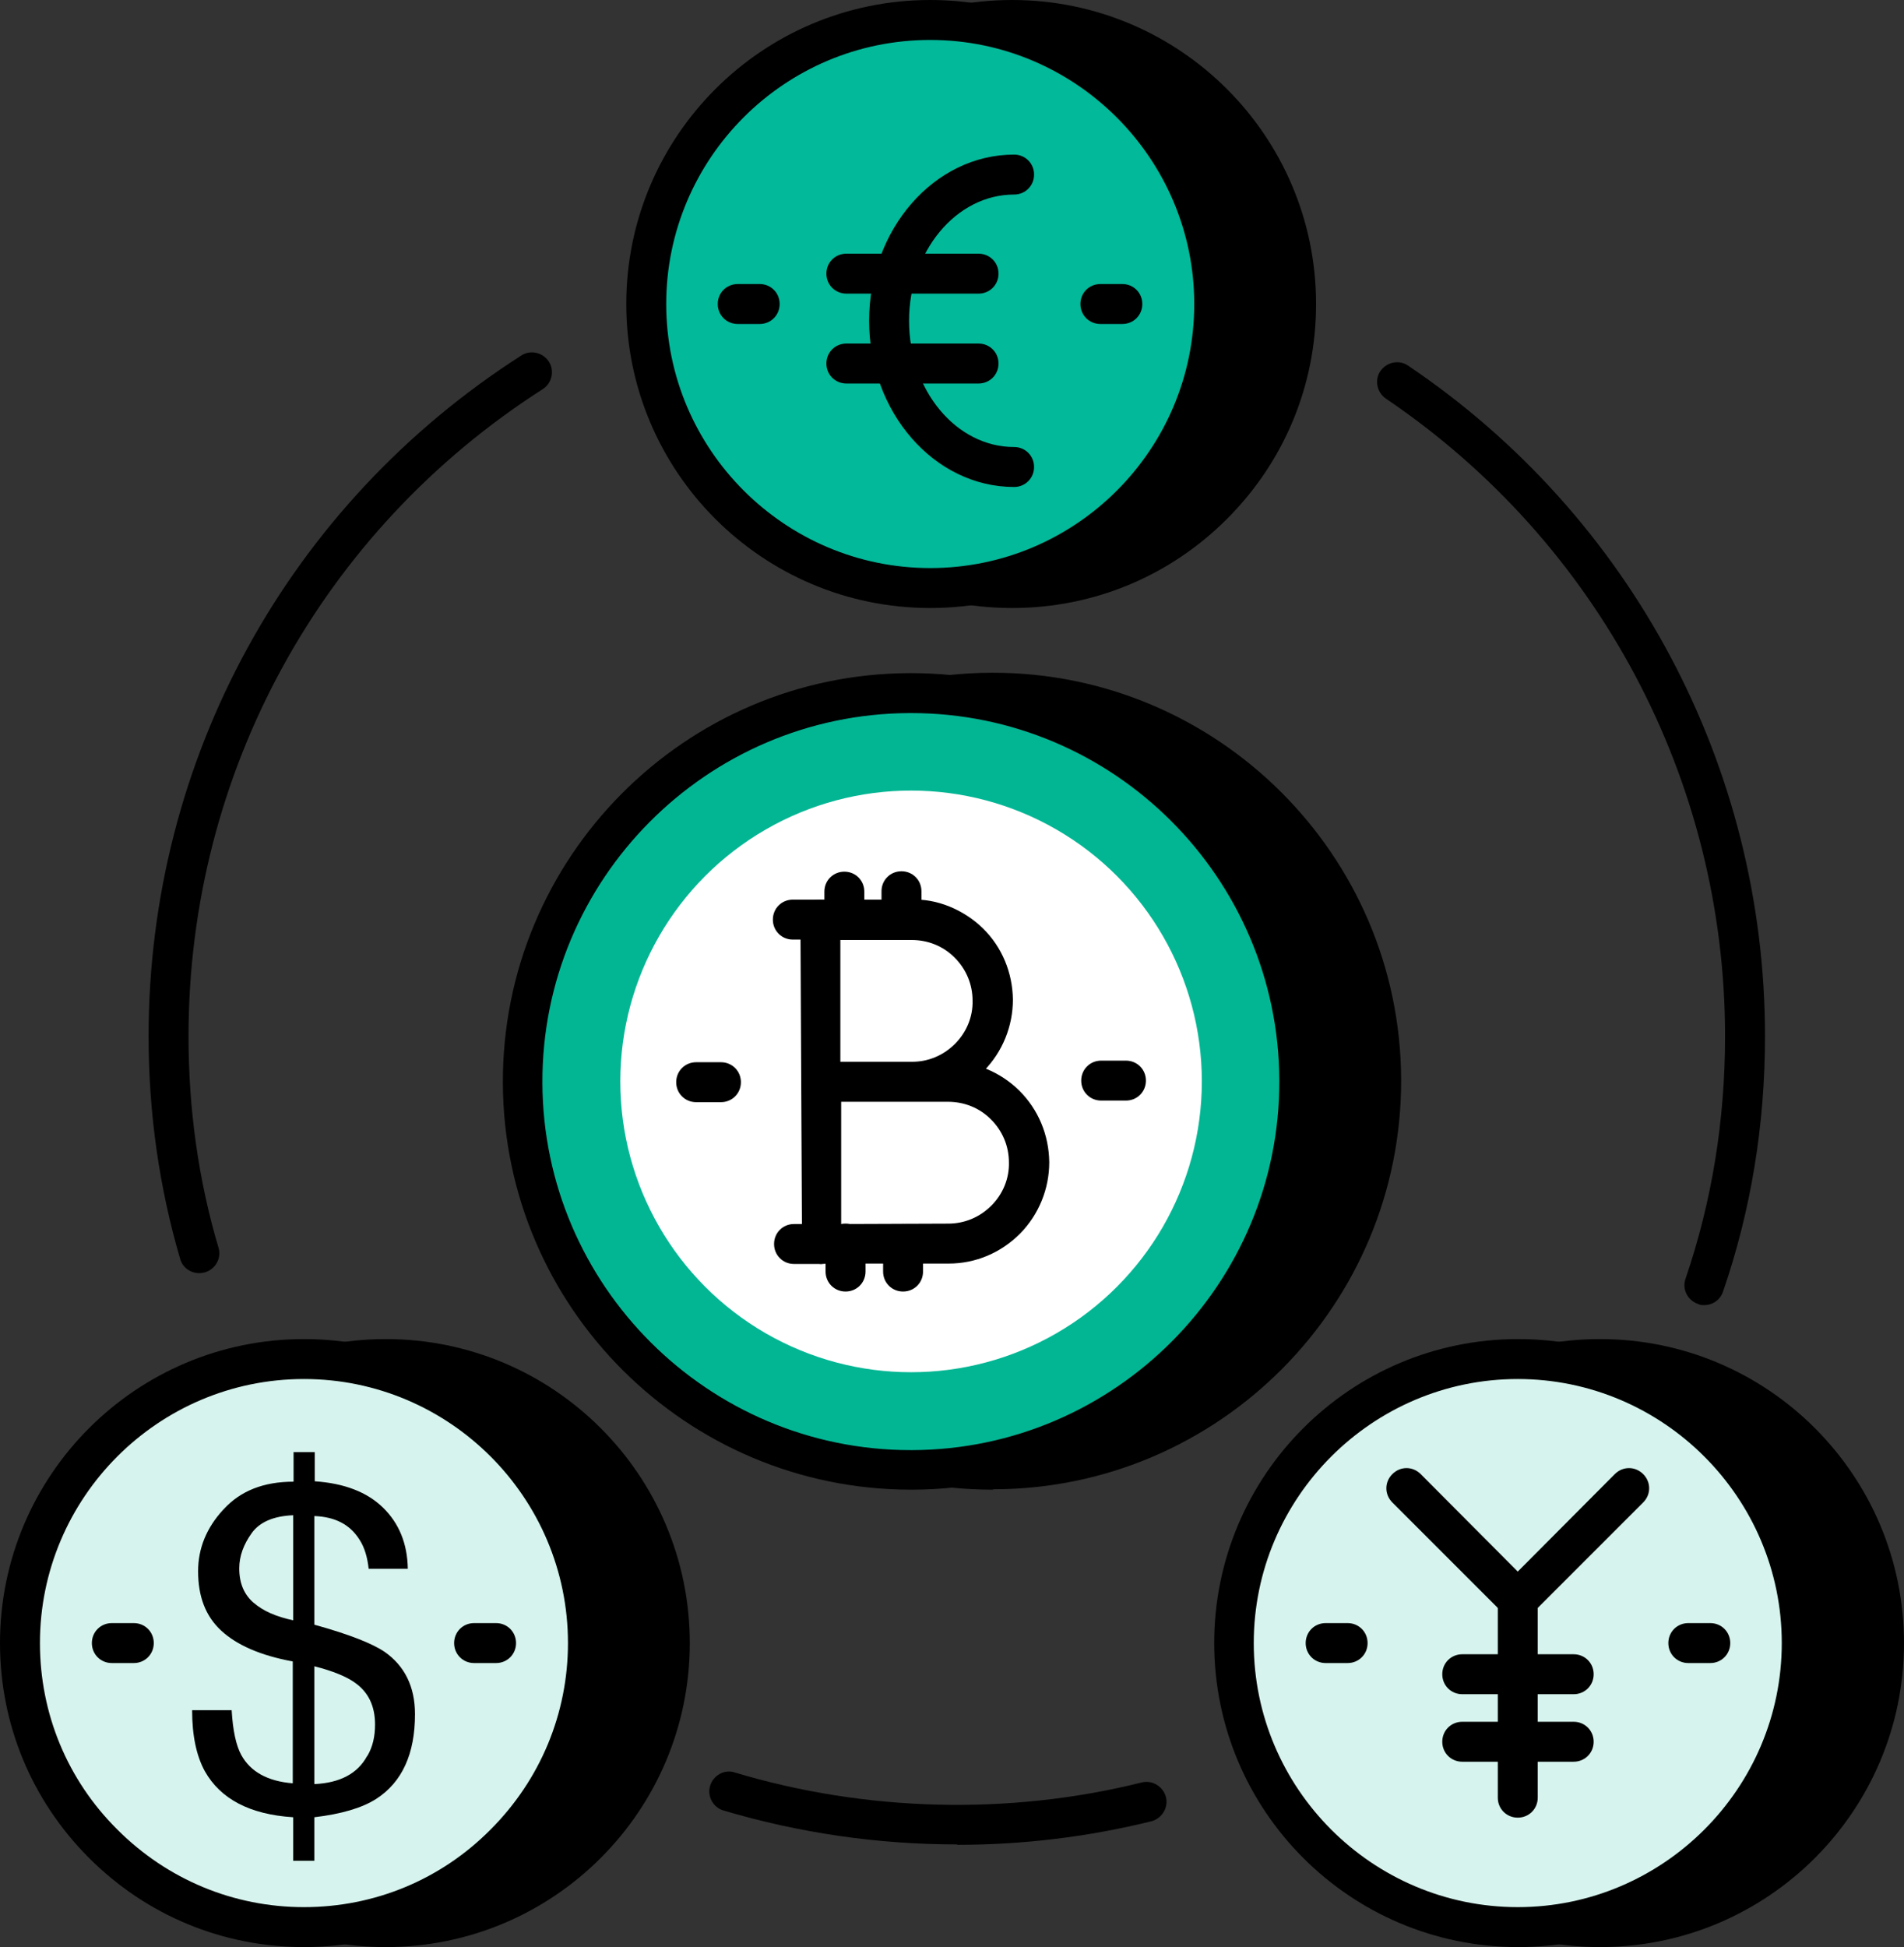 <?xml version="1.0" encoding="UTF-8"?>
<svg id="Layer_2" xmlns="http://www.w3.org/2000/svg" viewBox="0 0 47.67 48.74">
  <rect x="0" y="0" width="47.67" height="48.74" fill="#333333" stroke="none"/>
  <defs>
    <style>
      .cls-1 {
        fill: #02b694;
      }

      .cls-2 {
        fill: #02b99a;
      }

      .cls-3 {
        fill: #fff;
      }

      .cls-4 {
        fill: #d6f3ed;
      }
    </style>
  </defs>
  <g id="Layer_1-2" data-name="Layer_1">
    <g>
      <path d="M42.67,32.67c-.05,0-.11,0-.16-.03-.26-.09-.4-.37-.31-.63.66-1.93.99-3.97.99-6.07,0-6.41-3.18-12.37-8.49-15.96-.23-.16-.29-.47-.14-.69.16-.23.47-.29.69-.14,5.6,3.77,8.94,10.05,8.94,16.79,0,2.21-.35,4.36-1.05,6.39-.07.21-.26.34-.47.34Z"/>
      <path d="M4.99,31.87c-.22,0-.42-.14-.48-.36-.52-1.77-.79-3.64-.79-5.57,0-6.93,3.49-13.3,9.33-17.04.23-.15.54-.08.69.15.15.23.08.54-.15.69-5.55,3.55-8.87,9.61-8.87,16.2,0,1.83.25,3.61.75,5.29.08.26-.07.54-.34.62-.05.01-.09.02-.14.02Z"/>
      <path d="M23.96,46.17c-2,0-3.96-.29-5.85-.85-.26-.08-.41-.36-.33-.62.08-.26.36-.42.62-.33,3.26.98,6.85,1.08,10.18.25.27-.07.54.1.61.36.07.27-.1.54-.36.61-1.58.39-3.21.59-4.86.59Z"/>
      <g>
        <circle cx="9.66" cy="41.13" r="7.11"/>
        <path d="M9.66,48.74c-2.03,0-3.94-.79-5.38-2.23-1.44-1.44-2.23-3.35-2.23-5.38,0-4.2,3.41-7.61,7.61-7.61s7.61,3.41,7.61,7.61-3.41,7.61-7.61,7.61h0ZM9.66,34.52c-3.64,0-6.61,2.97-6.61,6.61,0,1.77.69,3.43,1.94,4.67,1.25,1.25,2.91,1.94,4.67,1.94h0c3.64,0,6.61-2.97,6.61-6.61s-2.97-6.61-6.61-6.61Z"/>
      </g>
      <g>
        <circle class="cls-4" cx="7.61" cy="41.13" r="7.11"/>
        <path d="M7.61,48.74c-2.03,0-3.94-.79-5.38-2.23-1.44-1.44-2.23-3.35-2.23-5.38,0-4.2,3.41-7.61,7.61-7.61s7.61,3.41,7.61,7.61c0,2.03-.79,3.94-2.23,5.38s-3.35,2.23-5.38,2.23h0ZM7.61,34.52c-3.65,0-6.61,2.97-6.61,6.61,0,1.77.69,3.43,1.94,4.67,1.25,1.25,2.91,1.94,4.67,1.94h0c1.77,0,3.43-.69,4.67-1.94,1.25-1.25,1.94-2.91,1.94-4.67,0-3.65-2.97-6.61-6.61-6.61Z"/>
      </g>
      <g>
        <circle cx="40.06" cy="41.13" r="7.11"/>
        <path d="M40.06,48.74c-4.2,0-7.61-3.41-7.61-7.61,0-4.2,3.41-7.61,7.61-7.61s7.61,3.41,7.61,7.61-3.41,7.61-7.61,7.61ZM40.06,34.52c-3.65,0-6.61,2.97-6.61,6.61,0,3.64,2.97,6.61,6.61,6.61s6.61-2.97,6.61-6.61-2.97-6.61-6.61-6.61Z"/>
      </g>
      <g>
        <g>
          <g>
            <circle cx="25.34" cy="7.61" r="7.11"/>
            <path d="M25.34,15.22c-4.2,0-7.61-3.41-7.61-7.61S21.14,0,25.34,0s7.61,3.41,7.61,7.61c0,2.03-.79,3.94-2.23,5.38-1.44,1.44-3.35,2.23-5.38,2.23ZM25.34,1c-3.65,0-6.61,2.97-6.61,6.61s2.97,6.61,6.61,6.61c1.77,0,3.43-.69,4.67-1.94,1.25-1.25,1.94-2.91,1.94-4.67,0-3.65-2.97-6.61-6.61-6.61Z"/>
          </g>
          <g>
            <circle class="cls-2" cx="23.28" cy="7.61" r="7.11"/>
            <path d="M23.29,15.22c-4.2,0-7.61-3.41-7.61-7.61S19.09,0,23.29,0s7.61,3.41,7.61,7.61-3.41,7.61-7.61,7.61ZM23.29,1c-3.65,0-6.61,2.97-6.61,6.61s2.97,6.61,6.61,6.61c3.65,0,6.61-2.97,6.61-6.61s-2.97-6.61-6.61-6.61Z"/>
          </g>
          <path d="M19.02,8.11h-.55c-.28,0-.5-.22-.5-.5s.22-.5.5-.5h.55c.28,0,.5.22.5.5s-.22.5-.5.5Z"/>
          <path d="M28.1,8.11h-.55c-.28,0-.5-.22-.5-.5s.22-.5.5-.5h.55c.28,0,.5.22.5.5s-.22.5-.5.5Z"/>
        </g>
        <g>
          <path d="M3.35,41.63h-.55c-.28,0-.5-.22-.5-.5s.22-.5.5-.5h.55c.28,0,.5.22.5.5s-.22.5-.5.5Z"/>
          <path d="M12.42,41.63h-.55c-.28,0-.5-.22-.5-.5s.22-.5.5-.5h.55c.28,0,.5.22.5.5s-.22.5-.5.5Z"/>
        </g>
        <path d="M5.6,37.78c.42-.46,1-.69,1.75-.69v-.74s.53,0,.53,0v.73c.74.05,1.31.27,1.71.66.4.39.61.9.62,1.53h-.98c-.03-.28-.1-.53-.23-.73-.24-.38-.61-.57-1.13-.59v2.72c.87.24,1.45.47,1.76.68.5.35.76.87.76,1.56,0,.99-.32,1.7-.97,2.12-.36.23-.88.38-1.55.46v1.09s-.53,0-.53,0v-1.09c-1.09-.07-1.82-.46-2.21-1.15-.21-.38-.32-.89-.32-1.53h.99c.03.51.11.88.24,1.12.23.42.66.66,1.29.71v-3.05c-.81-.15-1.4-.41-1.79-.77s-.58-.85-.58-1.49c0-.57.21-1.08.62-1.53ZM6.35,40.12c.24.21.57.35.99.44v-2.63c-.49.02-.84.17-1.04.45s-.31.57-.31.88c0,.37.12.66.37.87ZM9.2,43.95c.13-.22.19-.48.19-.78,0-.47-.17-.82-.52-1.06-.2-.14-.53-.28-1-.4v2.95c.64-.03,1.08-.26,1.32-.7Z"/>
        <g>
          <g>
            <circle class="cls-4" cx="38" cy="41.13" r="7.11"/>
            <path d="M38.01,48.74c-4.2,0-7.61-3.41-7.61-7.61s3.41-7.61,7.61-7.61,7.61,3.41,7.61,7.61-3.41,7.61-7.61,7.61ZM38,34.52c-3.64,0-6.61,2.97-6.61,6.61s2.97,6.61,6.61,6.61,6.61-2.97,6.61-6.61-2.97-6.61-6.61-6.61Z"/>
          </g>
          <path d="M33.74,41.63h-.55c-.28,0-.5-.22-.5-.5s.22-.5.5-.5h.55c.28,0,.5.22.5.5s-.22.5-.5.5Z"/>
          <path d="M42.82,41.63h-.55c-.28,0-.5-.22-.5-.5s.22-.5.5-.5h.55c.28,0,.5.22.5.5s-.22.5-.5.5Z"/>
        </g>
        <g>
          <path d="M38,40.55c-.13,0-.26-.05-.35-.15l-2.79-2.79c-.2-.2-.2-.51,0-.71s.51-.2.71,0l2.43,2.44,2.43-2.44c.2-.2.51-.2.71,0s.2.51,0,.71l-2.79,2.79c-.09.09-.22.15-.35.15Z"/>
          <path d="M38,45.5c-.28,0-.5-.22-.5-.5v-4.95c0-.28.22-.5.5-.5s.5.22.5.5v4.95c0,.28-.22.5-.5.5Z"/>
          <path d="M39.4,42.41h-2.79c-.28,0-.5-.22-.5-.5s.22-.5.5-.5h2.79c.28,0,.5.22.5.5s-.22.5-.5.5Z"/>
          <path d="M39.4,44.1h-2.79c-.28,0-.5-.22-.5-.5s.22-.5.5-.5h2.79c.28,0,.5.22.5.5s-.22.5-.5.5Z"/>
        </g>
      </g>
      <g>
        <path d="M25.39,12.19c-2,0-3.63-1.87-3.63-4.16s1.63-4.16,3.63-4.16c.28,0,.5.22.5.5s-.22.5-.5.5c-1.45,0-2.63,1.42-2.63,3.16s1.18,3.16,2.63,3.16c.28,0,.5.22.5.5s-.22.5-.5.5Z"/>
        <path d="M24.5,7.35h-3.31c-.28,0-.5-.22-.5-.5s.22-.5.5-.5h3.31c.28,0,.5.22.5.5s-.22.5-.5.5Z"/>
        <path d="M24.5,9.6h-3.31c-.28,0-.5-.22-.5-.5s.22-.5.5-.5h3.31c.28,0,.5.22.5.5s-.22.5-.5.5Z"/>
      </g>
      <g>
        <g>
          <circle cx="24.86" cy="27.07" r="9.72"/>
          <path d="M24.86,37.29c-2.72,0-5.27-1.05-7.2-2.97-1.94-1.92-3.01-4.49-3.02-7.22-.02-5.64,4.55-10.24,10.18-10.26h.04c5.62,0,10.2,4.56,10.22,10.18.02,5.64-4.55,10.24-10.18,10.26h-.04ZM24.86,17.85h-.04c-5.08.02-9.21,4.17-9.19,9.26,0,2.46.98,4.78,2.73,6.51,1.74,1.73,4.04,2.68,6.5,2.68h.04c5.08-.02,9.21-4.17,9.19-9.26-.02-5.07-4.15-9.19-9.22-9.19Z"/>
        </g>
        <g>
          <circle class="cls-1" cx="22.81" cy="27.07" r="9.72"/>
          <path d="M22.81,37.29c-5.62,0-10.2-4.56-10.22-10.18-.02-5.64,4.55-10.24,10.18-10.26h.04c5.62,0,10.2,4.56,10.22,10.18.02,5.64-4.55,10.24-10.18,10.26h-.04ZM22.81,17.85h-.04c-5.08.02-9.21,4.17-9.19,9.26.02,5.07,4.15,9.19,9.22,9.19h.04c5.08-.02,9.21-4.17,9.19-9.26-.02-5.07-4.15-9.19-9.22-9.19Z"/>
        </g>
        <circle class="cls-3" cx="22.81" cy="27.07" r="7.28"/>
        <path d="M17.43,27.59c-.28,0-.5-.22-.5-.5s.22-.5.5-.5h.62s0,0,0,0c.28,0,.5.22.5.5s-.22.5-.5.5h-.62s0,0,0,0Z"/>
        <path d="M27.57,27.55c-.28,0-.5-.22-.5-.5,0-.28.22-.5.5-.5h.62s0,0,0,0c.28,0,.5.22.5.5,0,.28-.22.5-.5.5h-.62s0,0,0,0Z"/>
        <g>
          <path d="M20.56,27.58c-.13,0-.26-.05-.35-.15-.09-.09-.15-.22-.15-.35l-.02-4.06c0-.28.22-.5.5-.5h2.28c.63-.03,1.31.25,1.79.72.48.47.74,1.11.75,1.78,0,.67-.26,1.31-.73,1.79-.48.48-1.11.75-1.79.75h-2.28s0,0,0,0ZM21.04,23.52v3.06s1.79,0,1.79,0c.41,0,.79-.16,1.08-.45.29-.29.45-.68.44-1.08h0c0-.41-.16-.79-.45-1.08-.29-.29-.67-.44-1.08-.44h-1.79Z"/>
          <path d="M20.58,31.64c-.28,0-.5-.22-.5-.5l-.02-4.06c0-.13.05-.26.15-.35.09-.09.22-.15.35-.15h3.17s.01-.01.01-.01c.67,0,1.3.26,1.78.73.48.48.74,1.11.75,1.79,0,.67-.26,1.31-.73,1.79-.48.48-1.11.75-1.79.75h-3.17s0,.01,0,.01ZM21.06,27.58v3.06s2.68-.01,2.68-.01c.41,0,.79-.16,1.08-.45.29-.29.45-.68.44-1.08h0c0-.41-.16-.79-.45-1.08-.29-.29-.67-.44-1.08-.44h-2.67Z"/>
          <path d="M19.85,23.52c-.28,0-.5-.22-.5-.5,0-.28.22-.5.5-.5h.69s0,0,0,0c.28,0,.5.22.5.5,0,.28-.22.5-.5.5h-.69s0,0,0,0Z"/>
          <g>
            <path d="M21.14,23.52c-.28,0-.5-.22-.5-.5v-.7c0-.28.22-.5.5-.5h0c.28,0,.5.22.5.5v.7c0,.28-.22.5-.5.5h0Z"/>
            <path d="M22.57,23.51c-.28,0-.5-.22-.5-.5v-.7c0-.28.22-.5.5-.5h0c.28,0,.5.22.5.5v.7c0,.28-.22.5-.5.5h0Z"/>
          </g>
          <g>
            <path d="M21.17,32.33c-.28,0-.5-.22-.5-.5v-.7c0-.28.22-.5.5-.5h0c.28,0,.5.22.5.5v.7c0,.28-.22.5-.5.5h0Z"/>
            <path d="M22.61,32.33c-.28,0-.5-.22-.5-.5v-.69c0-.28.22-.5.5-.5h0c.28,0,.5.22.5.5v.69c0,.28-.22.5-.5.5h0Z"/>
          </g>
          <path d="M19.88,31.64c-.28,0-.5-.22-.5-.5,0-.28.22-.5.5-.5h.7s0,0,0,0c.28,0,.5.22.5.5,0,.28-.22.5-.5.5h-.7s0,0,0,0Z"/>
        </g>
      </g>
    </g>
  </g>
</svg>